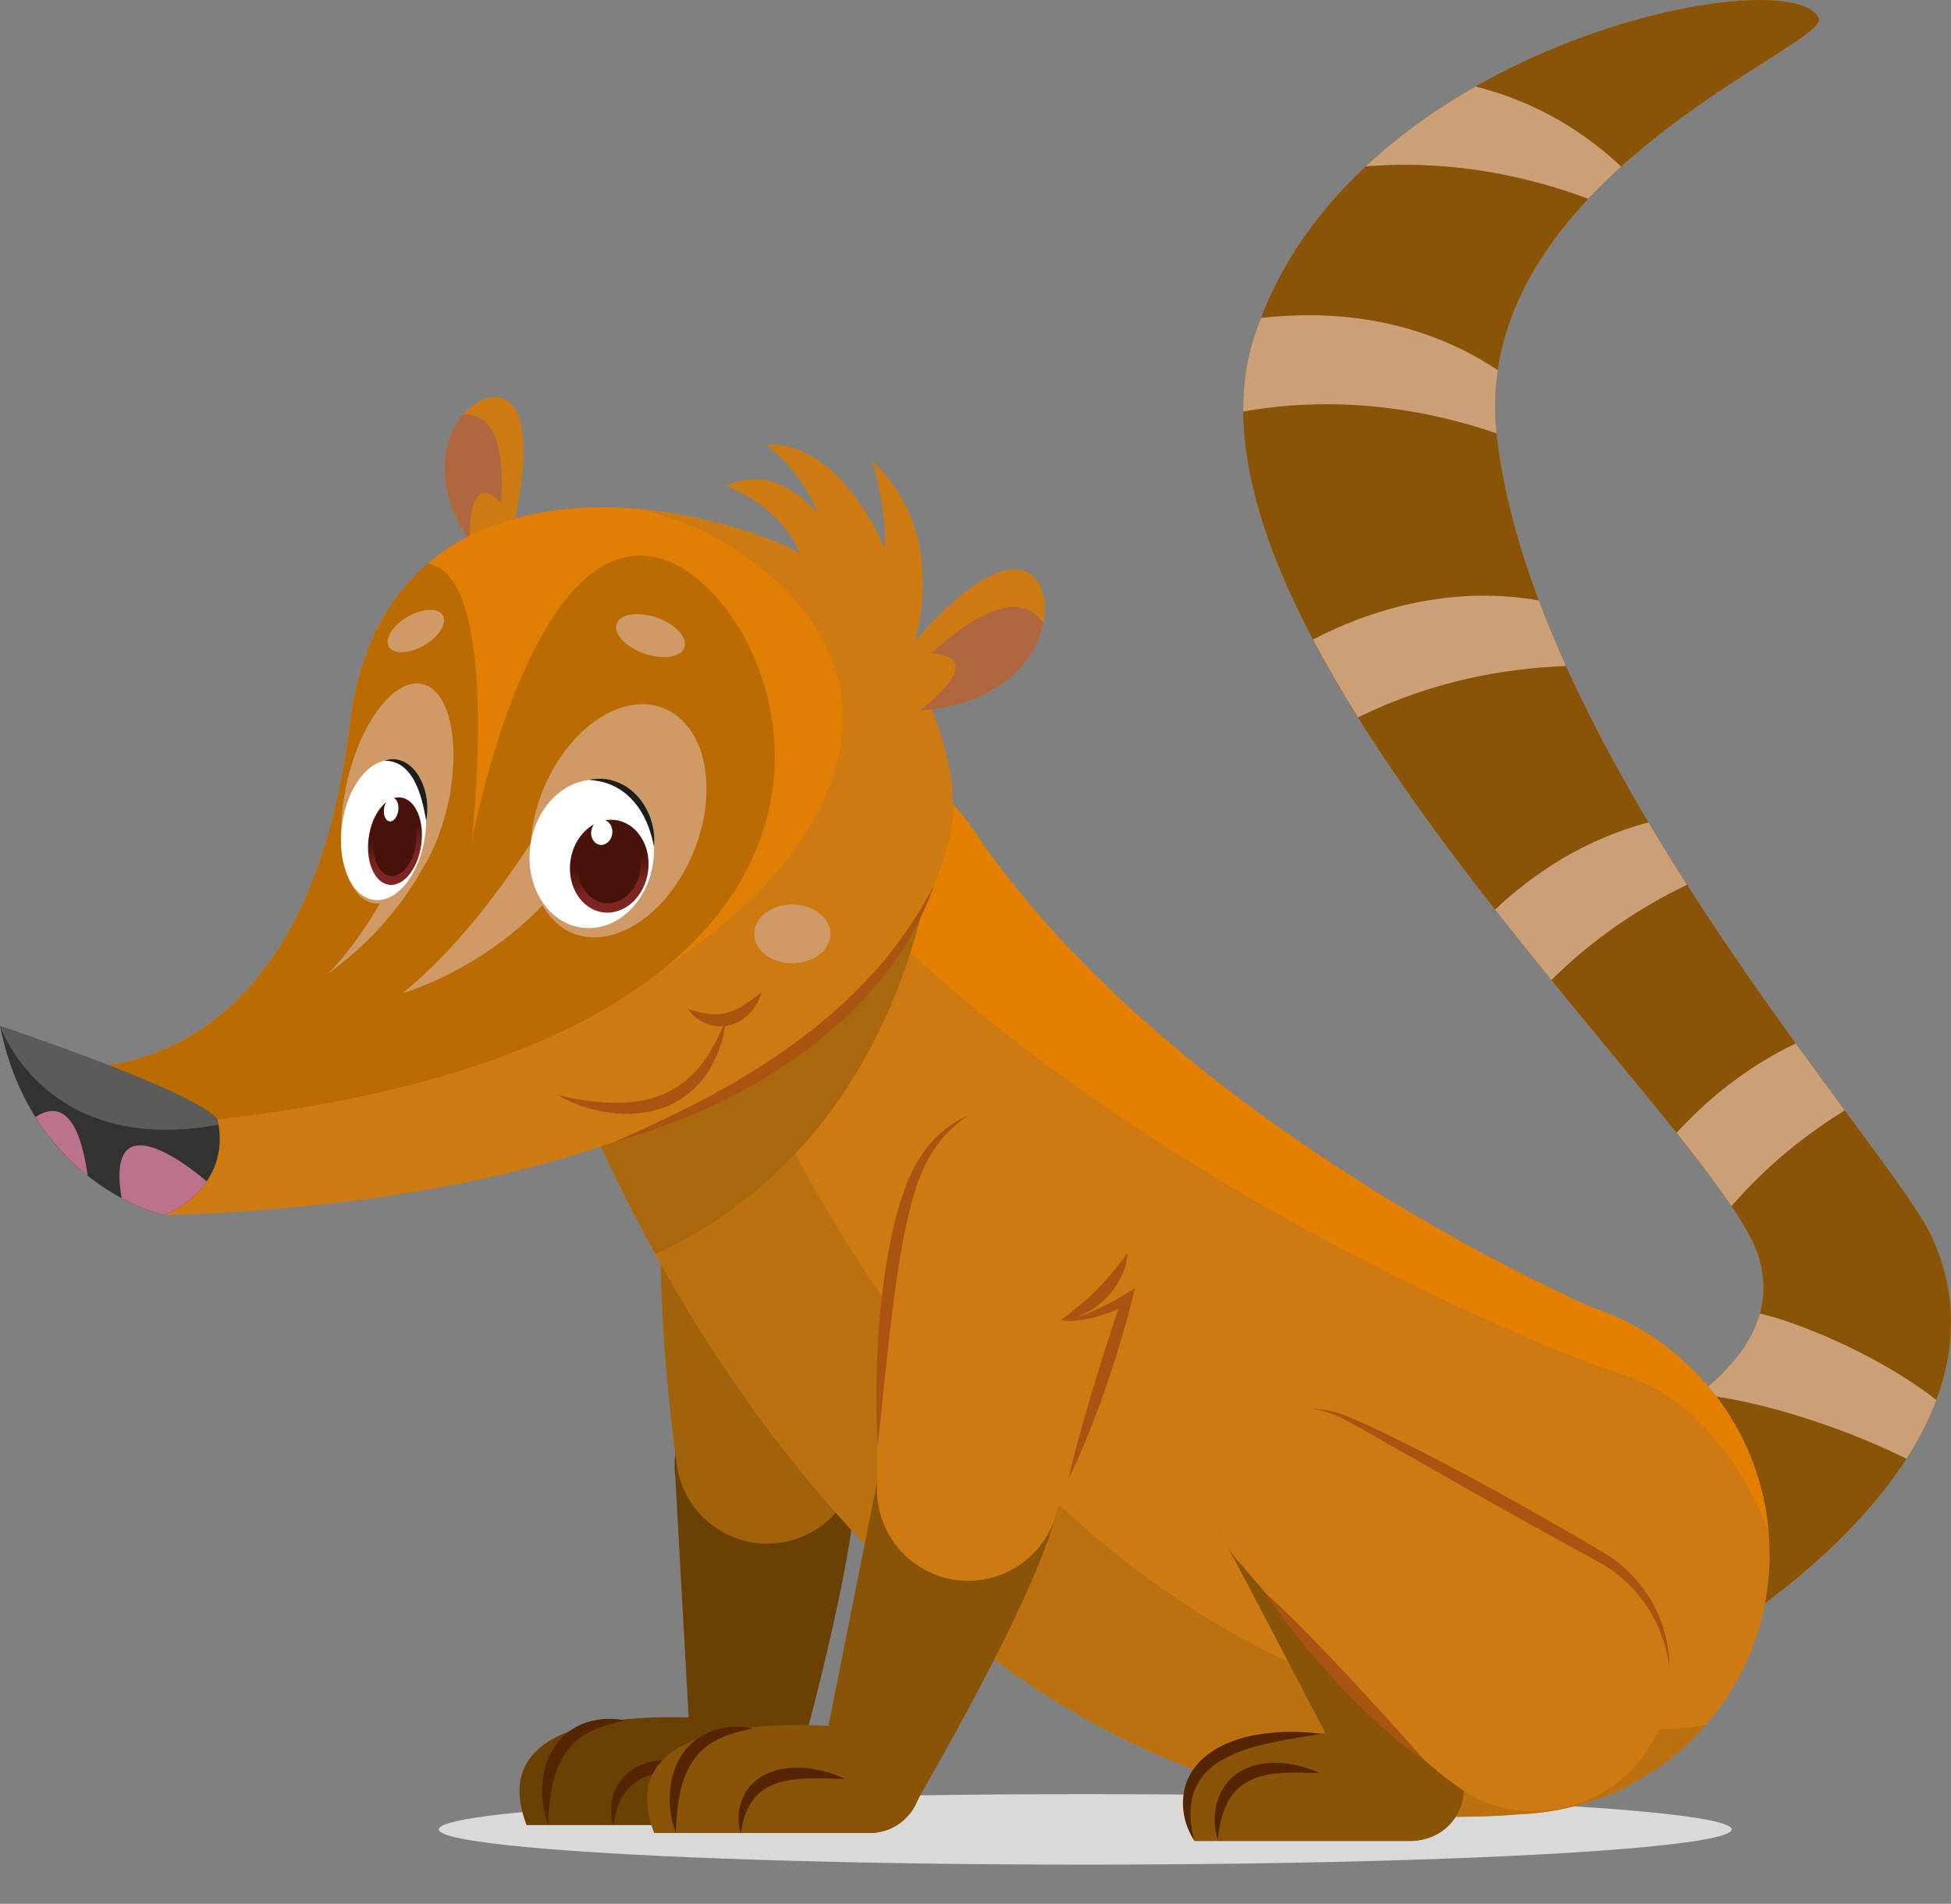 <svg width="249" height="243" viewBox="0 0 249 243" fill="none" xmlns="http://www.w3.org/2000/svg">
<rect x="0" y="0" width="249" height="243" fill="#808080" stroke="none"/>
<g clip-path="url(#clip0_543_3424)">
<ellipse cx="138.5" cy="233.5" rx="82.5" ry="4.5" fill="#D9D9D9"/>
<path d="M201.029 186.213C201.029 186.213 229.903 176.77 224.355 160.104C218.799 143.438 148.426 80.724 159.94 43.451C171.599 5.671 228.794 -5.437 232.131 2.341C233.602 5.783 187.263 22.9 191.034 55.669C195.778 96.899 241.562 146.913 246.564 157.884C259.164 185.49 218.799 208.992 218.799 208.992L201.029 186.213Z" fill="#CD7A13"/>
<path d="M201.029 186.213C201.029 186.213 229.903 176.77 224.355 160.104C218.799 143.438 148.426 80.724 159.94 43.451C171.599 5.671 228.794 -5.437 232.131 2.341C233.602 5.783 187.263 22.9 191.034 55.669C195.778 96.899 241.562 146.913 246.564 157.884C259.164 185.49 218.799 208.992 218.799 208.992L201.029 186.213Z" fill="#895407"/>
<path d="M191.002 55.315C190.712 52.508 190.784 49.821 191.162 47.247C180.693 40.306 169.436 39.614 160.929 40.587C160.575 41.52 160.237 42.469 159.932 43.443C159.039 46.33 158.645 49.363 158.669 52.524C171.406 50.288 182.703 52.451 191.002 55.315Z" fill="#CBA077"/>
<path d="M190.801 116.083C190.801 116.083 190.809 116.099 190.817 116.107C191.999 117.619 193.189 119.115 194.371 120.595C194.403 120.635 194.435 120.676 194.475 120.724C195.657 122.196 196.831 123.66 197.997 125.091C203.577 119.55 209.632 115.665 215.309 112.93C213.644 110.332 211.996 107.669 210.396 104.975C202.114 107.139 195.601 111.587 190.809 116.099L190.801 116.083Z" fill="#CBA077"/>
<path d="M202.701 25.377C204.052 23.937 205.467 22.562 206.906 21.259C200.972 15.693 194.523 12.604 188.308 11.044C183.347 13.867 178.554 17.253 174.293 21.235C185.582 20.318 195.448 22.658 202.693 25.369L202.701 25.377Z" fill="#CBA077"/>
<path d="M229.195 133.183C222.707 136.256 217.633 140.599 213.974 144.597C214.248 144.943 214.513 145.281 214.778 145.61C214.875 145.731 214.979 145.86 215.076 145.98C215.325 146.294 215.566 146.608 215.808 146.921C215.912 147.05 216.009 147.179 216.113 147.316C216.354 147.629 216.596 147.935 216.829 148.241C216.917 148.353 216.998 148.458 217.078 148.57C217.327 148.892 217.568 149.214 217.81 149.527C217.858 149.584 217.898 149.64 217.938 149.704C219.08 151.225 220.101 152.64 220.986 153.951C225.513 148.731 230.506 144.766 235.443 141.725C233.497 139.087 231.391 136.224 229.187 133.175L229.195 133.183Z" fill="#CBA077"/>
<path d="M247.126 178.693C240.485 173.457 230.49 169.057 224.604 167.649C224.532 167.899 224.459 168.148 224.371 168.397C223.776 170.135 222.819 171.759 221.629 173.264C221.629 173.264 221.629 173.272 221.621 173.28C220.6 174.559 219.418 175.757 218.131 176.859C218.131 176.859 218.115 176.875 218.107 176.883C217.906 177.06 217.697 177.229 217.488 177.398C217.472 177.406 217.464 177.422 217.448 177.43C217.239 177.599 217.022 177.776 216.805 177.945C225.706 178.918 236.505 182.771 243.323 186.197C244.851 183.825 246.162 181.315 247.135 178.701L247.126 178.693Z" fill="#CBA077"/>
<path d="M167.571 81.633C167.989 82.421 168.415 83.217 168.857 84.006C168.93 84.142 169.01 84.279 169.09 84.416C169.468 85.091 169.846 85.767 170.24 86.451C170.313 86.579 170.393 86.708 170.465 86.837C170.883 87.553 171.302 88.261 171.728 88.976C171.776 89.057 171.816 89.129 171.864 89.202C172.339 89.99 172.829 90.786 173.32 91.574C182.784 86.885 192.159 85.284 199.871 85.011C198.608 82.228 197.45 79.429 196.397 76.638C184.85 74.635 174.687 77.949 167.571 81.617V81.633Z" fill="#CBA077"/>
<path d="M109.025 184.162C107.474 178.162 101.531 174.47 95.525 175.636C95.308 175.669 95.075 175.717 94.825 175.781C89.052 177.269 85.426 182.827 86.189 188.594L88.288 226.31C88.288 226.559 88.304 226.817 88.336 227.074C88.336 227.098 88.336 227.13 88.344 227.155C88.377 227.42 88.425 227.685 88.497 227.951C89.406 231.466 92.984 233.581 96.498 232.672C96.795 232.592 97.077 232.495 97.35 232.383C97.415 232.359 97.487 232.326 97.551 232.294C97.817 232.174 98.082 232.045 98.331 231.892C98.331 231.892 98.339 231.884 98.347 231.884C98.588 231.731 98.814 231.562 99.039 231.377C99.087 231.337 99.135 231.297 99.183 231.257C99.401 231.064 99.61 230.863 99.803 230.645C99.996 230.428 100.164 230.195 100.325 229.954C100.357 229.913 100.382 229.873 100.406 229.825C100.719 229.326 100.969 228.787 101.137 228.216C101.145 228.176 101.162 228.136 101.17 228.096C101.25 227.806 101.314 227.508 101.363 227.203C101.853 225.079 109.226 199.429 109.395 187.605C109.444 186.471 109.331 185.313 109.033 184.162H109.025Z" fill="#6A4102"/>
<path d="M106.661 162.341C106.661 162.341 106.718 162.26 106.75 162.228C111.791 159.421 114.855 153.726 114.003 147.669C112.893 139.803 105.624 134.333 97.76 135.443C92.526 136.183 88.361 139.658 86.487 144.219C86.479 144.243 86.463 144.259 86.455 144.275C81.719 154.828 86.382 187.002 86.382 187.002C87.283 193.38 93.177 197.82 99.553 196.919C99.923 196.863 100.293 196.791 100.647 196.71C100.767 196.678 100.88 196.646 101.001 196.614C101.234 196.549 101.467 196.485 101.7 196.404C101.837 196.356 101.974 196.308 102.102 196.252C102.303 196.171 102.504 196.091 102.697 196.002C102.834 195.938 102.979 195.874 103.115 195.809C103.292 195.721 103.469 195.624 103.646 195.528C103.783 195.447 103.928 195.375 104.056 195.286C104.217 195.19 104.37 195.077 104.531 194.973C104.667 194.876 104.804 194.788 104.941 194.691C105.069 194.595 105.182 194.49 105.303 194.394C105.624 194.136 105.922 193.855 106.211 193.565C106.275 193.501 106.34 193.436 106.404 193.372C106.573 193.195 106.726 193.01 106.879 192.825C106.935 192.753 106.999 192.68 107.055 192.608C107.208 192.415 107.353 192.214 107.498 192.013C107.546 191.948 107.586 191.876 107.634 191.812C107.779 191.595 107.916 191.369 108.044 191.144C108.069 191.096 108.093 191.056 108.117 191.007C108.873 189.64 109.355 188.112 109.516 186.503C109.516 186.503 112.628 172.065 114.574 158.528C109.677 162.196 106.653 162.349 106.653 162.349L106.661 162.341Z" fill="#A1620C"/>
<path d="M106.661 162.341L106.718 162.196H106.734C107.465 161.416 108.173 160.708 108.832 159.976C109.492 159.252 110.095 158.496 110.682 157.724C111.253 156.951 111.799 156.147 112.314 155.311C112.829 154.466 113.303 153.589 113.842 152.664C113.954 153.734 113.786 154.812 113.456 155.825C113.126 156.847 112.628 157.82 111.984 158.689C111.349 159.558 110.561 160.322 109.693 160.941C108.816 161.56 107.843 162.043 106.798 162.268H106.814L106.694 162.341H106.661Z" fill="#A95511"/>
<path d="M110.392 182.272C110.553 180.253 110.786 178.25 111.044 176.256C111.301 174.261 111.598 172.274 111.904 170.288C112.226 168.309 112.523 166.322 112.877 164.351C113.207 162.373 113.568 160.402 113.922 158.423L114.968 159.043C114.34 159.461 113.705 159.871 113.046 160.249C112.378 160.611 111.711 160.965 111.02 161.263C110.328 161.56 109.612 161.826 108.881 162.019C108.149 162.204 107.401 162.357 106.653 162.341C107.377 162.172 108.061 161.882 108.72 161.568C109.379 161.263 110.014 160.901 110.642 160.523C111.269 160.153 111.864 159.735 112.459 159.316C113.054 158.898 113.625 158.448 114.188 157.989L115.402 157L115.225 158.608C115.008 160.611 114.75 162.614 114.437 164.601C114.139 166.596 113.77 168.574 113.384 170.553C112.99 172.524 112.547 174.494 112.057 176.449C111.566 178.403 111.028 180.35 110.392 182.272Z" fill="#A95511"/>
<path d="M95.935 219.932C94.15 219.521 60.403 215.194 67.205 232.954H94.713C98.339 232.954 101.282 230.01 101.282 226.382C101.282 223.173 98.983 220.503 95.943 219.932H95.935Z" fill="#6A4102"/>
<path d="M78.293 233.074C77.803 231.594 77.851 229.889 78.567 228.361C78.663 228.176 78.736 227.975 78.848 227.79L79.218 227.275C79.451 226.905 79.789 226.64 80.095 226.342C80.392 226.02 80.786 225.851 81.148 225.618C81.51 225.377 81.904 225.256 82.298 225.111C83.086 224.782 83.898 224.75 84.702 224.621L85.9 224.637C86.294 224.653 86.696 224.637 87.082 224.725C87.854 224.87 88.634 224.975 89.374 225.208C90.113 225.465 90.845 225.715 91.553 226.028C90.765 226.061 90.009 226.028 89.253 225.988C88.883 225.948 88.505 225.98 88.127 225.988C87.757 225.996 87.388 225.988 87.018 225.988C86.278 226.004 85.562 226.093 84.847 226.141L83.809 226.35C83.456 226.39 83.134 226.511 82.82 226.632C81.526 227.058 80.408 227.822 79.652 228.964C78.88 230.098 78.462 231.538 78.285 233.074H78.293Z" fill="#552400"/>
<path d="M69.955 232.873C69.352 231.329 69.119 229.648 69.207 227.959C69.296 226.278 69.73 224.54 70.703 223.044C71.185 222.304 71.788 221.629 72.496 221.082C73.212 220.559 74 220.133 74.82 219.859C76.468 219.32 78.197 219.264 79.813 219.602C78.197 219.94 76.661 220.35 75.302 221.017C74.643 221.379 74.008 221.765 73.461 222.256C72.922 222.747 72.448 223.302 72.054 223.913C71.258 225.136 70.751 226.583 70.454 228.112C70.156 229.64 70.019 231.225 69.963 232.873H69.955Z" fill="#552400"/>
<path d="M225.842 198.367C225.842 183.672 216.298 171.212 203.079 166.829C185.349 158.93 145.772 137.173 124.954 106.986C119.639 98.572 110.264 92.974 99.577 92.974C83.013 92.974 69.585 106.407 69.585 122.976C69.585 126.523 70.204 129.926 71.338 133.087C71.314 133.151 71.298 133.191 71.298 133.191C71.298 133.191 106.854 238.624 194.202 231.562C195.022 231.522 195.834 231.45 196.638 231.353C196.694 231.353 196.751 231.345 196.807 231.337C213.178 229.278 225.85 215.315 225.85 198.375L225.842 198.367Z" fill="#CD7A13"/>
<path d="M206.142 175.162C215.373 177.583 222.111 186.181 225.698 195.335C224.492 181.975 215.373 170.899 203.071 166.821C185.341 158.922 145.764 137.165 124.946 106.978C119.631 98.564 110.256 92.966 99.569 92.966C97.213 92.966 94.914 93.248 92.711 93.762C120.685 139.183 188.107 168.799 206.134 175.154L206.142 175.162Z" fill="#E57F00"/>
<path d="M217.705 220.141C217.046 220.261 216.378 220.374 215.703 220.462C215.647 220.462 215.59 220.47 215.534 220.478C214.73 220.575 213.918 220.647 213.098 220.688C125.75 227.75 90.194 122.316 90.194 122.316C90.194 122.316 90.21 122.276 90.234 122.212C89.1 119.051 88.481 115.648 88.481 112.101C88.481 104.975 90.966 98.436 95.115 93.288C80.665 95.443 69.585 107.903 69.585 122.96C69.585 126.507 70.204 129.909 71.338 133.071C71.314 133.135 71.298 133.175 71.298 133.175C71.298 133.175 106.854 238.608 194.202 231.546C195.022 231.506 195.834 231.434 196.638 231.337C196.694 231.337 196.751 231.329 196.807 231.321C205.121 230.275 212.479 226.157 217.705 220.141Z" fill="#BC7110"/>
<path d="M99.577 92.966C83.013 92.966 69.585 106.398 69.585 122.968C69.585 126.515 70.204 129.917 71.338 133.079C71.314 133.143 71.298 133.183 71.298 133.183C71.298 133.183 75.222 144.798 83.649 160.064C116.069 145.144 119.663 108.908 120.057 101.066C114.694 96.047 107.498 92.966 99.577 92.966Z" fill="#AB670D"/>
<path d="M178.128 189.013C176.922 183.632 172.025 179.706 166.316 179.915C159.884 180.157 154.858 185.57 155.099 192.005C155.172 193.951 155.718 195.761 156.619 197.346C158.123 199.976 173.939 230.372 174.301 231.144C175.386 233.461 177.782 235.029 180.5 234.932C184.127 234.796 186.957 231.747 186.82 228.12C186.708 225.136 178.281 189.704 178.128 189.013Z" fill="#895407"/>
<path d="M181.184 221.966C179.399 221.556 145.651 217.229 152.454 234.989H179.962C183.588 234.989 186.531 232.045 186.531 228.417C186.531 225.208 184.231 222.538 181.192 221.966H181.184Z" fill="#895407"/>
<path d="M155.437 234.852C154.922 233.3 154.874 231.57 155.365 229.913C155.839 228.256 157.053 226.704 158.653 225.9C160.245 225.063 162.031 224.91 163.671 225.031C165.327 225.176 166.919 225.61 168.399 226.302C166.767 226.27 165.191 226.197 163.655 226.294C162.891 226.374 162.135 226.423 161.419 226.608C160.696 226.76 160.012 226.994 159.385 227.323C158.131 227.967 157.15 229.012 156.523 230.348C155.895 231.683 155.574 233.227 155.429 234.844L155.437 234.852Z" fill="#552400"/>
<path d="M152.454 234.989C151.248 233.147 150.645 230.774 151.159 228.441C151.401 227.275 151.98 226.173 152.743 225.256C153.523 224.339 154.496 223.631 155.501 223.06C157.552 221.934 159.795 221.436 162.006 221.194C164.226 220.961 166.445 221.009 168.632 221.315C166.453 221.677 164.298 221.975 162.207 222.433C161.685 222.546 161.162 222.666 160.656 222.803C160.133 222.924 159.634 223.093 159.136 223.253C158.629 223.398 158.155 223.607 157.664 223.784C157.198 224.01 156.716 224.203 156.281 224.468C154.472 225.409 153.001 226.873 152.365 228.771C151.722 230.669 151.859 232.881 152.454 234.989Z" fill="#552400"/>
<path d="M189.602 230.066C198.568 233.461 208.579 228.94 211.972 219.972C214.939 212.129 211.851 203.475 205.025 199.163C204.052 198.544 175.322 182.272 170.811 180.567C164.789 178.291 158.058 181.323 155.783 187.348C154.134 191.699 155.26 196.421 158.284 199.566C159.449 200.772 180.637 226.672 189.602 230.066Z" fill="#CD7A13"/>
<path d="M161.516 203.338C163.373 204.987 165.118 206.732 166.847 208.486C168.576 210.239 170.256 212.033 171.945 213.818C173.609 215.62 175.29 217.414 176.938 219.24C178.595 221.058 180.243 222.875 181.875 224.741C179.801 223.374 177.887 221.79 176.046 220.125C174.204 218.468 172.468 216.706 170.771 214.912C169.098 213.095 167.458 211.245 165.914 209.314C164.362 207.392 162.875 205.421 161.516 203.338Z" fill="#A95511"/>
<path d="M213.082 213.054C212.551 208.14 209.978 203.635 206.191 200.764C205.25 200.024 204.229 199.477 203.135 198.882L199.895 197.112L193.438 193.533C189.144 191.12 184.858 188.707 180.589 186.254L174.172 182.602C173.641 182.288 173.103 181.991 172.564 181.701C172.025 181.395 171.487 181.122 170.94 180.856C169.846 180.342 168.656 180.004 167.434 179.835C168.664 179.835 169.919 180.028 171.093 180.462C171.68 180.68 172.258 180.905 172.821 181.154C173.392 181.395 173.963 181.645 174.518 181.902C176.761 182.94 178.973 184.026 181.168 185.152C185.566 187.388 189.892 189.744 194.202 192.133L200.626 195.793L203.811 197.667C204.341 197.989 204.872 198.287 205.419 198.64C205.949 199.002 206.464 199.38 206.947 199.799C208.9 201.44 210.476 203.507 211.53 205.799C212.543 208.1 213.114 210.593 213.058 213.07L213.082 213.054Z" fill="#A95511"/>
<path d="M135.247 190.123C135.247 183.921 130.406 178.87 124.303 178.492C124.086 178.468 123.853 178.46 123.587 178.46C117.629 178.46 112.724 182.932 112.025 188.707L104.635 225.755C104.571 225.996 104.523 226.246 104.49 226.503C104.49 226.527 104.482 226.559 104.474 226.583C104.442 226.849 104.418 227.114 104.418 227.388C104.418 231.015 107.361 233.959 110.987 233.959C111.293 233.959 111.59 233.927 111.888 233.887C111.96 233.879 112.033 233.863 112.105 233.855C112.395 233.806 112.684 233.742 112.957 233.654H112.973C113.247 233.565 113.512 233.461 113.761 233.34C113.818 233.316 113.874 233.284 113.93 233.259C114.188 233.131 114.445 232.986 114.678 232.825C114.919 232.664 115.136 232.479 115.354 232.286C115.394 232.254 115.426 232.222 115.466 232.182C115.892 231.779 116.27 231.313 116.576 230.806C116.6 230.774 116.616 230.734 116.64 230.702C116.793 230.444 116.93 230.171 117.05 229.889C118.055 227.951 131.604 204.963 134.716 193.549C135.045 192.463 135.23 191.321 135.23 190.123H135.247Z" fill="#895407"/>
<path d="M135.448 168.534C135.448 168.534 135.512 168.47 135.552 168.438C140.939 166.362 144.767 161.15 144.767 155.029C144.767 147.09 138.334 140.647 130.39 140.647C125.107 140.647 120.492 143.511 117.999 147.766C117.983 147.782 117.975 147.798 117.959 147.822C111.791 157.611 111.928 190.115 111.928 190.115C111.928 196.557 117.147 201.778 123.587 201.778C123.965 201.778 124.335 201.753 124.697 201.721C124.818 201.713 124.938 201.689 125.059 201.673C125.3 201.641 125.541 201.609 125.782 201.56C125.927 201.536 126.064 201.504 126.201 201.472C126.41 201.424 126.619 201.367 126.828 201.311C126.973 201.271 127.117 201.223 127.262 201.174C127.455 201.11 127.64 201.038 127.825 200.965C127.97 200.909 128.122 200.853 128.267 200.788C128.444 200.708 128.613 200.627 128.782 200.539C128.934 200.466 129.079 200.394 129.224 200.314C129.361 200.233 129.489 200.153 129.626 200.072C129.98 199.855 130.318 199.63 130.639 199.381C130.712 199.324 130.784 199.276 130.856 199.22C131.041 199.067 131.226 198.906 131.403 198.745C131.475 198.681 131.548 198.616 131.612 198.552C131.789 198.383 131.966 198.206 132.135 198.021C132.191 197.965 132.247 197.901 132.296 197.844C132.472 197.651 132.641 197.442 132.802 197.241C132.834 197.201 132.866 197.161 132.899 197.12C133.839 195.874 134.531 194.426 134.909 192.857C134.909 192.857 139.999 178.999 143.818 165.856C138.455 168.807 135.44 168.534 135.44 168.534H135.448Z" fill="#CD7A13"/>
<path d="M135.448 168.534L135.52 168.397H135.536C136.372 167.73 137.168 167.126 137.924 166.499C138.68 165.872 139.388 165.212 140.071 164.528C140.746 163.837 141.398 163.129 142.017 162.365C142.644 161.601 143.231 160.796 143.898 159.952C143.858 161.029 143.545 162.067 143.07 163.032C142.596 163.998 141.969 164.89 141.213 165.654C140.465 166.427 139.581 167.07 138.624 167.569C137.675 168.059 136.638 168.397 135.568 168.478H135.584L135.456 168.534H135.448Z" fill="#A95511"/>
<path d="M136.364 188.787C136.798 186.809 137.313 184.862 137.852 182.924C138.391 180.985 138.953 179.055 139.532 177.132C140.127 175.218 140.698 173.296 141.325 171.389C141.928 169.475 142.564 167.577 143.191 165.671L144.14 166.427C143.456 166.756 142.773 167.07 142.073 167.352C141.366 167.617 140.65 167.874 139.918 168.068C139.187 168.269 138.447 168.421 137.699 168.518C136.951 168.606 136.187 168.647 135.448 168.518C136.187 168.454 136.903 168.261 137.603 168.043C138.302 167.834 138.977 167.561 139.645 167.271C140.32 166.998 140.964 166.66 141.607 166.33C142.25 166 142.885 165.638 143.504 165.26L144.847 164.448L144.453 166.016C143.963 167.971 143.424 169.918 142.837 171.84C142.266 173.77 141.615 175.677 140.964 177.583C140.296 179.481 139.589 181.371 138.833 183.237C138.077 185.104 137.273 186.954 136.372 188.771L136.364 188.787Z" fill="#A95511"/>
<path d="M123.603 142.361C122.027 143.414 120.644 144.701 119.567 146.197C119.02 146.937 118.554 147.726 118.152 148.57C117.967 148.989 117.726 149.375 117.565 149.809L117.074 151.096C116.503 152.857 115.997 154.643 115.635 156.477C115.233 158.295 114.911 160.145 114.638 161.995C114.051 165.695 113.633 169.435 113.215 173.183C112.813 176.931 112.459 180.688 112.009 184.46C111.783 180.672 111.791 176.883 111.96 173.095C112.121 169.306 112.483 165.518 113.046 161.753C113.665 157.997 114.421 154.233 115.9 150.645L116.511 149.318C116.712 148.876 116.994 148.466 117.235 148.039C117.726 147.219 118.296 146.423 118.956 145.699C120.266 144.267 121.851 143.101 123.595 142.361H123.603Z" fill="#A95511"/>
<path d="M112.218 220.937C110.433 220.527 76.685 216.199 83.488 233.959H110.995C114.622 233.959 117.565 231.015 117.565 227.388C117.565 224.178 115.265 221.508 112.226 220.937H112.218Z" fill="#895407"/>
<path d="M94.576 234.08C94.086 232.6 94.134 230.895 94.849 229.366C94.946 229.181 95.018 228.98 95.131 228.795L95.501 228.281C95.734 227.911 96.072 227.645 96.377 227.348C96.675 227.026 97.069 226.857 97.43 226.624C97.792 226.382 98.186 226.262 98.58 226.117C99.368 225.787 100.181 225.755 100.985 225.626L102.183 225.642C102.577 225.658 102.979 225.642 103.365 225.731C104.137 225.876 104.917 225.98 105.656 226.213C106.396 226.471 107.128 226.72 107.835 227.034C107.047 227.066 106.292 227.034 105.536 226.994C105.166 226.953 104.788 226.986 104.41 226.994C104.04 227.002 103.67 226.994 103.3 226.994C102.561 227.01 101.845 227.098 101.129 227.146L100.092 227.356C99.738 227.396 99.417 227.516 99.103 227.637C97.808 228.063 96.691 228.828 95.935 229.97C95.163 231.104 94.745 232.544 94.568 234.08H94.576Z" fill="#552400"/>
<path d="M86.238 233.879C85.635 232.334 85.401 230.653 85.49 228.964C85.578 227.283 86.013 225.546 86.986 224.05C87.468 223.31 88.071 222.634 88.779 222.087C89.494 221.564 90.282 221.138 91.103 220.865C92.751 220.326 94.48 220.269 96.096 220.607C94.48 220.945 92.944 221.355 91.585 222.023C90.926 222.385 90.29 222.771 89.744 223.261C89.205 223.752 88.73 224.307 88.336 224.918C87.54 226.141 87.034 227.589 86.736 229.117C86.439 230.645 86.302 232.23 86.246 233.879H86.238Z" fill="#552400"/>
<path d="M116.544 82.646C118.055 77.474 119.704 66.865 111.349 58.813C111.349 58.813 113.432 66.189 112.861 69.97C112.861 69.97 107.57 56.36 97.744 56.738C97.744 56.738 102.472 60.141 104.362 65.626C104.362 65.626 99.256 58.806 92.638 62.023C92.638 62.023 103.156 65.642 102.874 75.415C102.673 76.437 102.561 77.522 102.561 78.649C102.561 84.866 105.801 89.909 109.797 89.909C112.065 89.909 114.091 88.285 115.418 85.735L115.442 85.767C115.442 85.767 116.343 83.523 116.552 82.654L116.544 82.646Z" fill="#CD7A13"/>
<path d="M65.299 68.015C65.299 68.015 68.91 54.679 65.018 51.349C61.134 48.019 51.276 57.599 60.716 70.099L65.299 68.015Z" fill="#CD7A13"/>
<g style="mix-blend-mode:multiply">
<path d="M63.941 64.219C64.576 54.872 61.922 52.709 59.092 52.934C56.471 56.014 55.208 61.975 59.928 68.981C59.896 64.806 60.716 60.736 63.941 64.219Z" fill="#B0663F"/>
</g>
<path d="M4.72 135.934C4.72 135.934 38.459 143.43 44.707 92.186C48.454 61.42 79.122 61.267 98.733 69.045C115.08 75.528 123.563 96.392 121.272 106.584C116.343 128.534 89.599 152.954 20.971 155.101C20.971 155.101 8.893 147.187 4.728 135.934H4.72Z" fill="#CD7A13"/>
<path d="M44.281 95.25C44.208 95.757 44.128 96.264 44.048 96.754C43.999 97.036 43.951 97.317 43.903 97.591C43.822 98.033 43.75 98.476 43.67 98.91C43.613 99.208 43.557 99.489 43.501 99.779C43.42 100.181 43.34 100.591 43.26 100.985C43.195 101.283 43.131 101.564 43.067 101.854C42.978 102.232 42.898 102.618 42.809 102.988C42.737 103.278 42.673 103.559 42.6 103.841C42.512 104.203 42.423 104.565 42.327 104.918C42.255 105.2 42.174 105.473 42.102 105.747C42.005 106.093 41.909 106.439 41.812 106.768C41.732 107.042 41.651 107.299 41.571 107.573C41.475 107.903 41.37 108.232 41.266 108.554C41.185 108.812 41.097 109.069 41.008 109.326C40.904 109.64 40.799 109.962 40.687 110.267C40.598 110.517 40.51 110.758 40.421 110.999C40.309 111.305 40.196 111.603 40.084 111.9C39.995 112.133 39.899 112.367 39.81 112.6C39.697 112.89 39.577 113.187 39.456 113.469C39.36 113.694 39.271 113.919 39.175 114.136C39.054 114.418 38.934 114.699 38.805 114.973C38.709 115.19 38.612 115.399 38.516 115.608C38.387 115.882 38.258 116.147 38.13 116.413C38.033 116.614 37.937 116.815 37.832 117.008C37.703 117.273 37.567 117.531 37.43 117.788C37.334 117.981 37.229 118.166 37.133 118.351C36.996 118.608 36.859 118.858 36.714 119.099C36.61 119.276 36.513 119.453 36.409 119.63C36.264 119.871 36.119 120.113 35.975 120.354C35.87 120.523 35.774 120.684 35.669 120.844C35.516 121.078 35.372 121.311 35.219 121.544C35.114 121.697 35.018 121.85 34.913 122.003C34.761 122.236 34.6 122.461 34.439 122.678C34.342 122.823 34.238 122.96 34.141 123.097C33.98 123.322 33.82 123.539 33.651 123.748C33.554 123.877 33.45 124.014 33.353 124.134C33.184 124.351 33.016 124.561 32.847 124.77C32.75 124.89 32.654 125.003 32.557 125.124C32.38 125.341 32.196 125.542 32.019 125.751C31.93 125.856 31.842 125.96 31.753 126.057C31.56 126.266 31.375 126.475 31.182 126.676C31.102 126.764 31.014 126.853 30.933 126.941C30.732 127.151 30.523 127.36 30.322 127.561C30.25 127.633 30.177 127.706 30.105 127.778C29.88 127.995 29.655 128.204 29.429 128.413C29.373 128.462 29.325 128.51 29.269 128.558C29.011 128.791 28.746 129.017 28.489 129.242C28.465 129.258 28.448 129.274 28.432 129.29C27.001 130.497 25.546 131.502 24.098 132.339C24.098 132.339 24.098 132.339 24.09 132.339C23.809 132.499 23.527 132.66 23.238 132.813C23.206 132.829 23.182 132.845 23.149 132.861C22.892 132.998 22.635 133.127 22.386 133.255C22.346 133.28 22.297 133.296 22.257 133.32C22.016 133.44 21.775 133.553 21.533 133.658C21.485 133.682 21.429 133.706 21.381 133.73C21.147 133.835 20.922 133.931 20.689 134.028C20.633 134.052 20.576 134.076 20.52 134.1C20.295 134.189 20.078 134.277 19.853 134.365C19.788 134.39 19.724 134.414 19.66 134.438C19.443 134.518 19.234 134.599 19.017 134.671C18.952 134.695 18.888 134.711 18.824 134.735C18.614 134.808 18.405 134.872 18.196 134.937C18.132 134.961 18.06 134.977 17.995 135.001C17.794 135.065 17.585 135.122 17.384 135.178C17.32 135.194 17.248 135.218 17.183 135.234C16.982 135.29 16.781 135.339 16.588 135.395C16.524 135.411 16.46 135.427 16.395 135.443C16.194 135.492 16.001 135.54 15.808 135.58C15.744 135.596 15.68 135.612 15.615 135.62C15.422 135.66 15.229 135.701 15.036 135.741C14.972 135.757 14.908 135.765 14.851 135.781C14.658 135.813 14.473 135.854 14.28 135.886C14.224 135.894 14.16 135.91 14.104 135.918C13.919 135.95 13.734 135.974 13.549 136.006C13.492 136.014 13.436 136.022 13.38 136.03C13.195 136.055 13.01 136.079 12.833 136.103C12.777 136.103 12.729 136.119 12.672 136.119C12.487 136.143 12.31 136.159 12.134 136.175C12.085 136.175 12.037 136.183 11.989 136.191C11.804 136.207 11.627 136.224 11.45 136.24C11.41 136.24 11.362 136.24 11.322 136.248C11.145 136.264 10.968 136.272 10.791 136.28C10.751 136.28 10.71 136.28 10.678 136.28C10.501 136.288 10.324 136.296 10.148 136.304C10.115 136.304 10.091 136.304 10.059 136.304C9.882 136.304 9.705 136.312 9.536 136.312C9.512 136.312 9.496 136.312 9.472 136.312C9.287 136.312 9.11 136.312 8.941 136.312C8.941 136.312 8.925 136.312 8.917 136.312C7.623 136.296 6.577 136.207 5.854 136.111C5.846 136.111 5.838 136.111 5.83 136.111C5.741 136.103 5.653 136.087 5.572 136.079C5.54 136.079 5.508 136.071 5.476 136.063C5.428 136.063 5.371 136.047 5.331 136.039C5.291 136.039 5.259 136.022 5.219 136.022C5.186 136.022 5.154 136.014 5.13 136.006C5.082 135.998 5.042 135.99 5.001 135.982C4.993 135.982 4.977 135.982 4.969 135.982C4.921 135.974 4.881 135.966 4.849 135.958C7.872 138.741 10.903 141.516 13.814 144.42C15.921 144.13 25.224 143.237 27.765 142.875C100.599 132.548 129.57 88.156 89.261 67.517C86.752 66.495 84.219 65.634 81.695 64.975C65.316 63.503 48.382 69.19 44.948 90.44C44.86 91.019 44.771 91.591 44.699 92.186C44.602 92.974 44.498 93.746 44.393 94.502C44.361 94.752 44.321 94.993 44.281 95.242V95.25Z" fill="#E17E04"/>
<path d="M84.348 71.305C67.72 66.519 60.161 107.605 60.161 107.605C60.161 107.605 64.182 73.469 54.605 71.924C49.515 76.252 45.857 82.791 44.707 92.194C38.459 143.439 4.72 135.942 4.72 135.942C5.741 138.693 7.229 141.235 8.901 143.519C12.431 143.141 23.544 143.374 27.773 142.884C122.341 131.993 100.985 76.091 84.356 71.305H84.348Z" fill="#BA6B01"/>
<path d="M119.269 112.857C117.798 117.12 115.53 121.142 112.692 124.697C109.846 128.261 106.468 131.373 102.834 134.1C99.167 136.795 95.26 139.143 91.143 141.05C87.042 142.98 82.78 144.516 78.446 145.739C82.571 143.921 86.632 142.015 90.58 139.924C91.553 139.377 92.526 138.83 93.507 138.299L96.361 136.569C98.243 135.379 100.1 134.148 101.869 132.813C105.447 130.175 108.76 127.199 111.735 123.893C114.662 120.555 117.219 116.871 119.269 112.857Z" fill="#A95511"/>
<path d="M0 130.939C0 130.939 24.991 139.272 27.765 142.883C29.711 151.771 20.962 155.101 20.962 155.101C20.962 155.101 4.165 151.49 0 130.939Z" fill="#323230"/>
<path opacity="0.2" d="M0 130.939C0 130.939 5.685 147.677 27.886 143.551C27.853 143.334 27.813 143.109 27.765 142.883C24.991 139.272 0 130.939 0 130.939Z" fill="white"/>
<g style="mix-blend-mode:multiply">
<path opacity="0.93" d="M11.193 150.074C10.405 144.38 8.571 139.98 4.519 142.57C6.545 145.811 8.901 148.248 11.193 150.074Z" fill="#C77694"/>
<path opacity="0.93" d="M26.374 150.79C26.229 150.662 13.227 139.216 15.519 152.922C18.647 154.603 20.971 155.102 20.971 155.102C20.971 155.102 24.283 153.839 26.382 150.79H26.374Z" fill="#C77694"/>
</g>
<path d="M101.113 122.952C103.8 122.952 105.978 121.274 105.978 119.204C105.978 117.134 103.8 115.455 101.113 115.455C98.427 115.455 96.249 117.134 96.249 119.204C96.249 121.274 98.427 122.952 101.113 122.952Z" fill="#CF9A66"/>
<path d="M84.734 90.408C79.411 88.253 72.496 92.926 69.288 100.857C68.363 103.149 67.856 105.449 67.72 107.629C63.997 113.356 58.111 121.367 51.373 126.765C51.373 126.765 61.03 124.11 69.24 115.56C70.156 117.201 71.459 118.448 73.099 119.115C78.422 121.271 85.337 116.598 88.546 108.667C91.762 100.736 90.049 92.564 84.734 90.408Z" fill="#CF9A66"/>
<path d="M56.905 103.696C57.436 101.814 57.548 100.664 57.548 100.664C57.548 100.664 57.548 100.647 57.54 100.631C58.602 93.802 57.114 88.035 53.898 87.303C50.352 86.499 46.05 92.097 44.289 99.819C42.536 107.541 43.983 114.458 47.537 115.262C47.851 115.335 48.164 115.335 48.486 115.311C45.23 120.981 41.901 124.263 41.901 124.263C47.867 119.895 51.574 115.085 53.873 110.959C55.112 109.005 56.181 106.511 56.913 103.688L56.905 103.696Z" fill="#CF9A66"/>
<path d="M87.356 82.632C87.795 81.365 86.212 79.665 83.821 78.835C81.429 78.006 79.134 78.361 78.695 79.629C78.256 80.896 79.838 82.596 82.23 83.426C84.621 84.255 86.916 83.9 87.356 82.632Z" fill="#CF9A66"/>
<path d="M54.128 82.371C56.032 81.272 57.103 79.563 56.521 78.555C55.94 77.547 53.925 77.621 52.021 78.721C50.117 79.82 49.046 81.529 49.627 82.537C50.209 83.545 52.224 83.471 54.128 82.371Z" fill="#CF9A66"/>
<path d="M71.121 139.738C73.364 140.31 75.616 140.671 77.843 140.76C80.062 140.824 82.282 140.607 84.276 139.811C86.286 139.063 88.031 137.72 89.398 136.006C90.757 134.277 91.786 132.242 92.662 130.094C92.429 132.403 91.706 134.695 90.419 136.738C89.768 137.752 88.964 138.677 88.023 139.465C87.066 140.237 85.989 140.856 84.855 141.307C82.555 142.192 80.07 142.336 77.731 142.007C75.383 141.677 73.123 140.929 71.121 139.738Z" fill="#A95511"/>
<path d="M87.83 128.775C88.755 129.081 89.599 129.314 90.427 129.411C91.255 129.507 92.035 129.483 92.783 129.274C93.523 129.057 94.254 128.735 94.97 128.269C95.332 128.051 95.678 127.77 96.056 127.529C96.409 127.247 96.763 126.957 97.189 126.692C97.061 127.159 96.86 127.601 96.651 128.043C96.377 128.437 96.128 128.88 95.782 129.234C95.107 129.974 94.198 130.553 93.169 130.834C92.14 131.124 91.022 131.003 90.081 130.625C89.141 130.231 88.32 129.612 87.814 128.767L87.83 128.775Z" fill="#A95511"/>
<path d="M54.249 106.699C54.93 101.784 53.111 97.471 50.185 97.065C47.26 96.66 44.337 100.315 43.656 105.23C42.975 110.145 44.794 114.458 47.72 114.864C50.645 115.27 53.568 111.614 54.249 106.699Z" fill="white"/>
<path d="M49.097 97.1C49.934 96.754 50.979 96.875 51.791 97.366C52.619 97.856 53.238 98.621 53.664 99.441C54.501 101.106 54.718 102.996 54.396 104.758C54.075 103.004 53.721 101.307 52.949 99.811C52.579 99.063 52.072 98.395 51.445 97.888C50.81 97.39 49.998 97.092 49.097 97.1Z" fill="#1D1D1B"/>
<path d="M53.764 107.826C54.19 104.75 53.034 102.049 51.182 101.792C49.33 101.535 47.483 103.82 47.057 106.896C46.631 109.972 47.787 112.673 49.639 112.93C51.491 113.187 53.338 110.902 53.764 107.826Z" fill="url(#paint0_linear_543_3424)"/>
<path d="M53.079 107.731C53.418 105.284 52.498 103.135 51.024 102.931C49.551 102.727 48.081 104.544 47.742 106.991C47.403 109.437 48.323 111.586 49.797 111.791C51.27 111.995 52.74 110.177 53.079 107.731Z" fill="#471209"/>
<path d="M50.83 103.462C50.945 102.63 50.632 101.9 50.131 101.83C49.629 101.761 49.129 102.379 49.014 103.21C48.899 104.042 49.212 104.773 49.713 104.842C50.215 104.912 50.715 104.294 50.83 103.462Z" fill="white"/>
<path d="M83.365 110.076C84.085 104.879 81.16 100.18 76.832 99.58C72.503 98.98 68.411 102.706 67.691 107.903C66.971 113.099 69.896 117.798 74.225 118.398C78.553 118.999 82.646 115.272 83.365 110.076Z" fill="white"/>
<path d="M75.222 99.561C76.307 99.288 77.497 99.36 78.583 99.755C79.676 100.141 80.657 100.824 81.421 101.693C82.949 103.438 83.681 105.803 83.456 108.023C83.037 105.843 82.217 103.808 80.818 102.232C79.443 100.647 77.449 99.65 75.222 99.57V99.561Z" fill="#1D1D1B"/>
<path d="M82.711 111.249C83.162 107.997 81.309 105.053 78.573 104.674C75.837 104.295 73.253 106.623 72.803 109.875C72.352 113.127 74.205 116.07 76.941 116.45C79.677 116.829 82.26 114.5 82.711 111.249Z" fill="url(#paint1_linear_543_3424)"/>
<path d="M81.7 111.108C82.058 108.521 80.583 106.179 78.406 105.877C76.229 105.575 74.173 107.428 73.814 110.015C73.456 112.603 74.931 114.945 77.108 115.247C79.285 115.548 81.341 113.696 81.7 111.108Z" fill="#471209"/>
<path d="M78.136 106.429C78.258 105.549 77.758 104.753 77.019 104.65C76.28 104.548 75.582 105.178 75.46 106.058C75.338 106.938 75.838 107.735 76.577 107.837C77.316 107.94 78.014 107.309 78.136 106.429Z" fill="white"/>
<path d="M114.292 84.906C114.292 84.906 124.19 71.562 130.237 72.753C136.284 73.943 134.571 90.392 115.74 90.786L114.292 84.906Z" fill="#CD7A13"/>
<g style="mix-blend-mode:multiply">
<path d="M118.883 83.362C127.238 75.801 131.258 76.702 133.156 79.541C132.199 84.311 127.511 89.942 117.388 90.706C121.352 87.625 124.592 83.821 118.892 83.37L118.883 83.362Z" fill="#B0663F"/>
</g>
</g>
<defs>
<linearGradient id="paint0_linear_543_3424" x1="48.034" y1="105.935" x2="49.922" y2="110.86" gradientUnits="userSpaceOnUse">
<stop offset="0.19" stop-color="#471209"/>
<stop offset="0.82" stop-color="#7D2522"/>
</linearGradient>
<linearGradient id="paint1_linear_543_3424" x1="77.316" y1="108.763" x2="78.707" y2="114.494" gradientUnits="userSpaceOnUse">
<stop offset="0.19" stop-color="#471209"/>
<stop offset="0.82" stop-color="#7D2522"/>
</linearGradient>
<clipPath id="clip0_543_3424">
<rect width="249" height="243" fill="white"/>
</clipPath>
</defs>
</svg>
